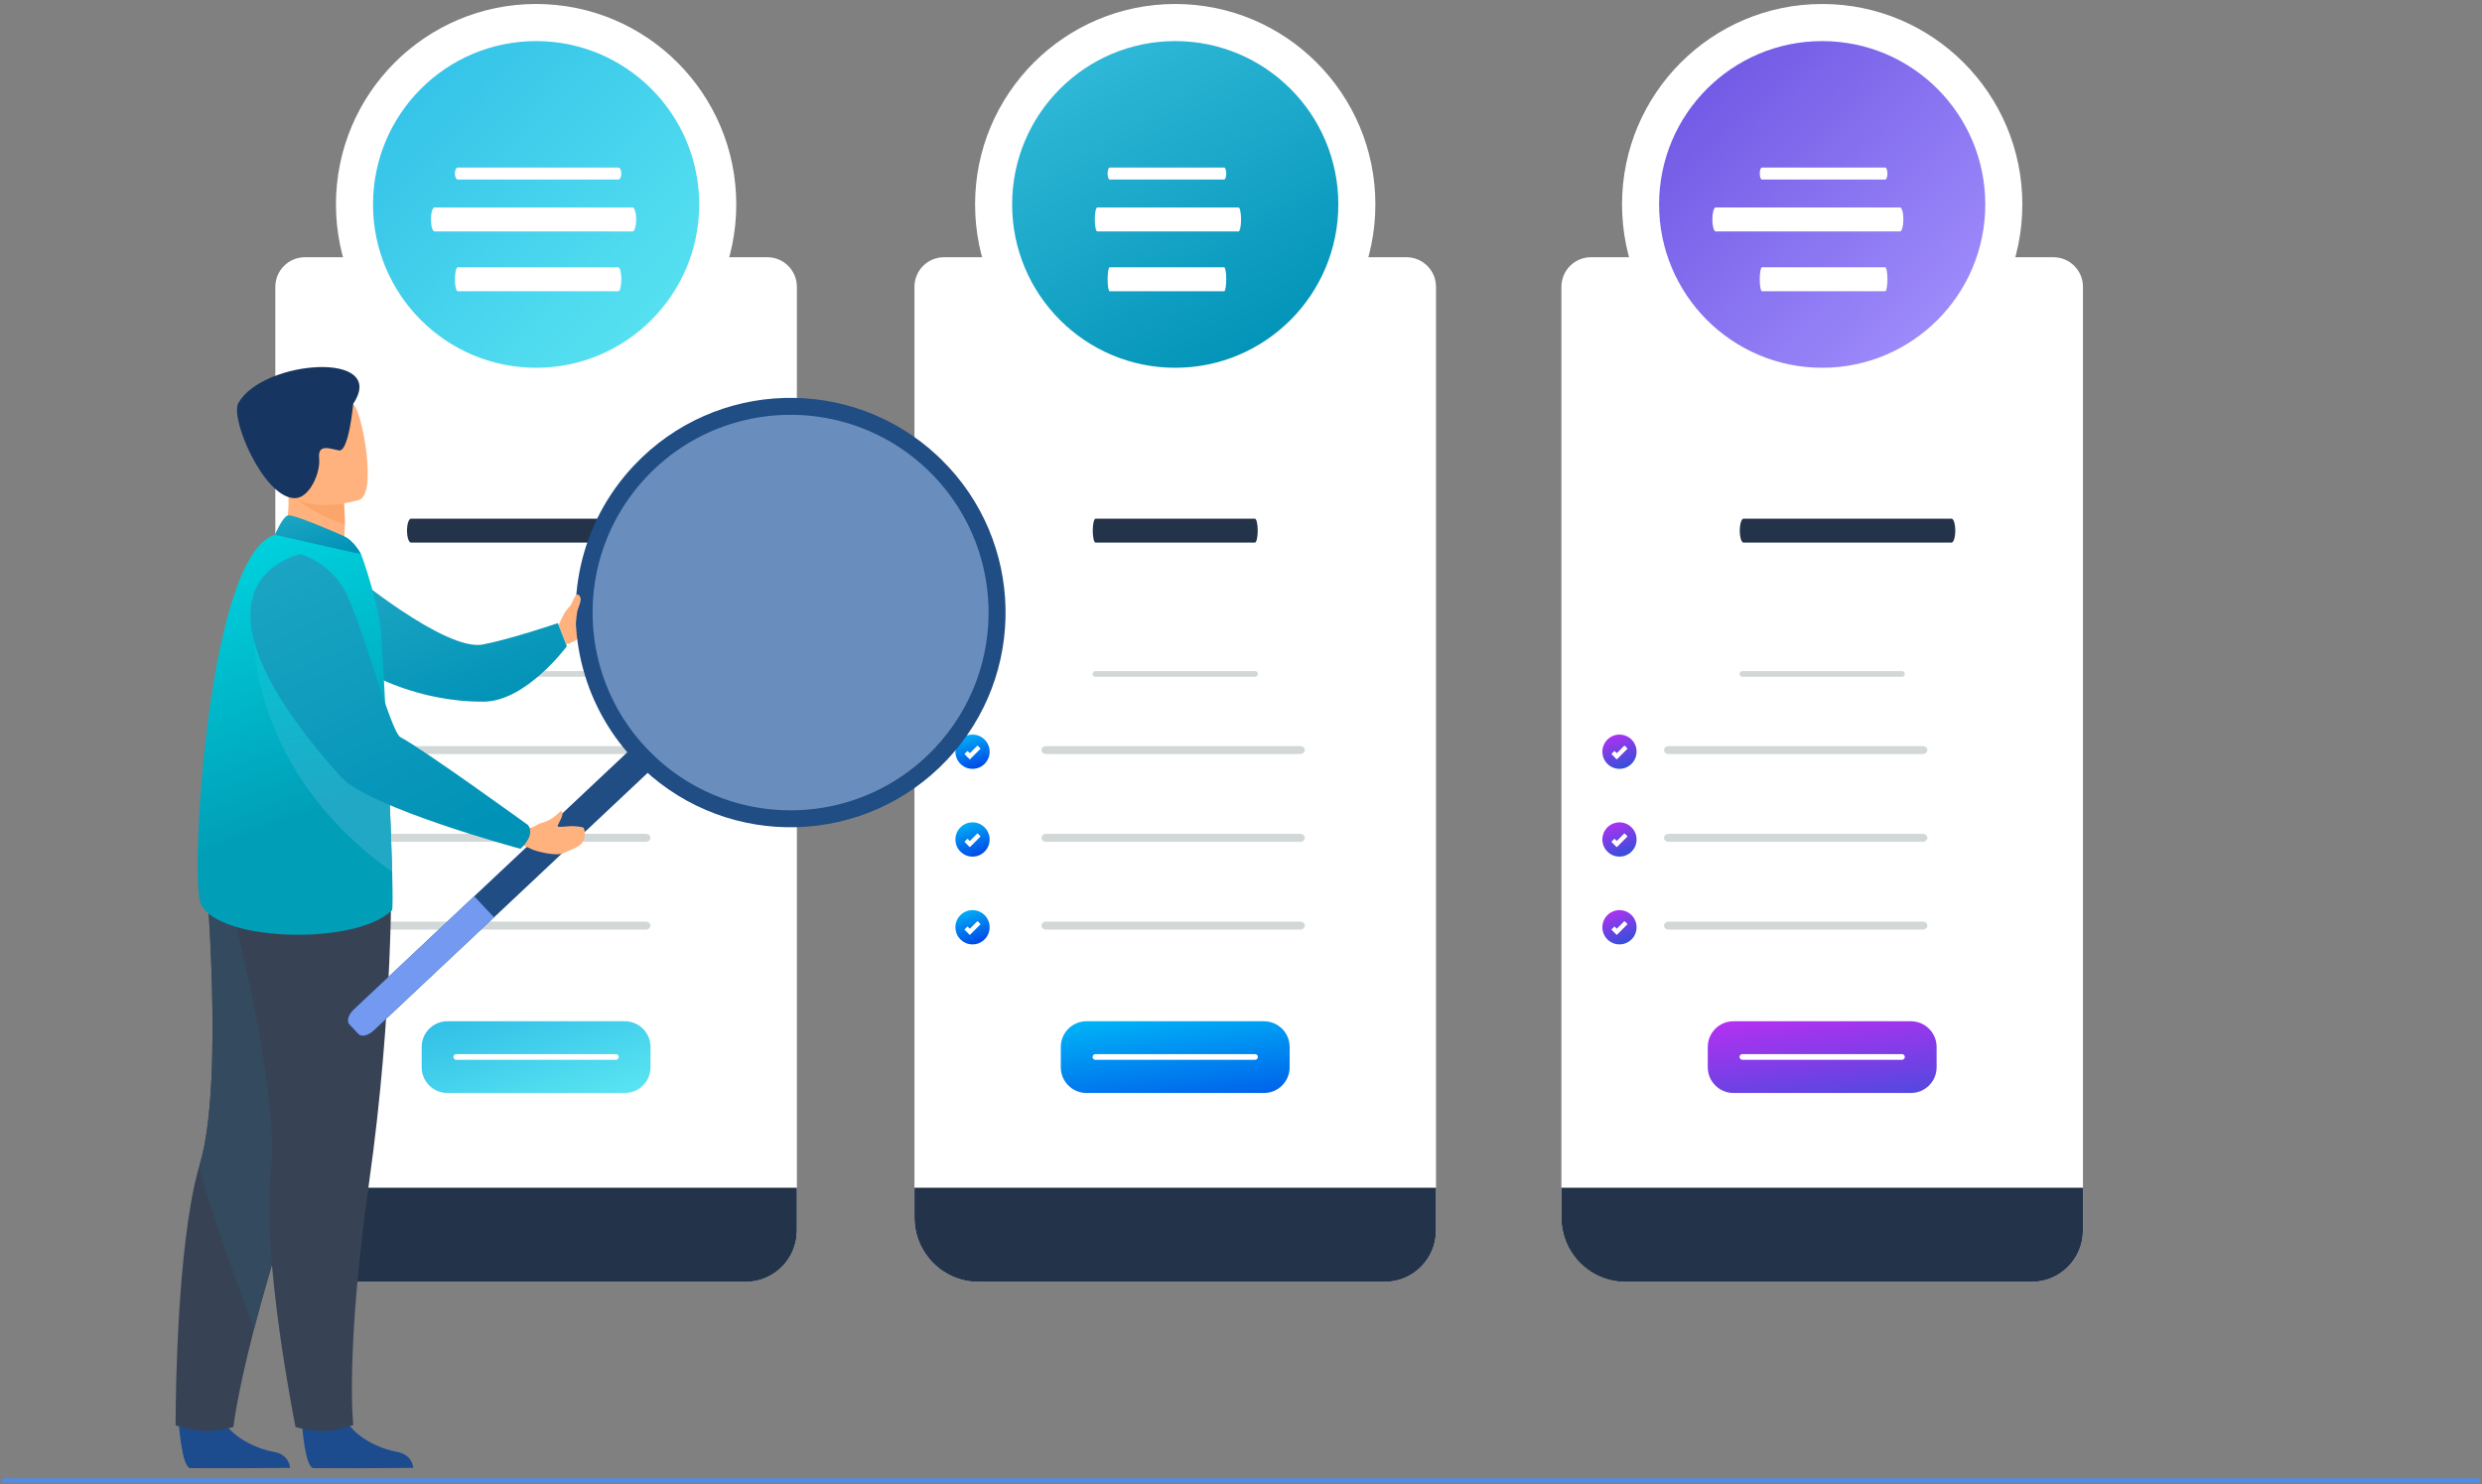 <?xml version="1.0" standalone="no"?>
<!-- Generator: Adobe Fireworks 10, Export SVG Extension by Aaron Beall (http://fireworks.abeall.com) . Version: 0.6.1  -->
<!DOCTYPE svg PUBLIC "-//W3C//DTD SVG 1.1//EN" "http://www.w3.org/Graphics/SVG/1.1/DTD/svg11.dtd">
<svg id="Untitled-Page%201" viewBox="0 0 622 372" style="background-color:#ffffff00" version="1.1"
	xmlns="http://www.w3.org/2000/svg" xmlns:xlink="http://www.w3.org/1999/xlink" xml:space="preserve"
	x="0px" y="0px" width="622px" height="372px"
>
	<rect x="0" y="0" width="622" height="372" fill="#808080" stroke="none"/>
	<defs>
		<linearGradient id="gradient1" x1="11.48%" y1="-56.275%" x2="71.896%" y2="110.388%">
			<stop stop-color="#ffe800" stop-opacity="1" offset="1%"/>
			<stop stop-color="#ff12bc" stop-opacity="1" offset="99%"/>
		</linearGradient>
		<linearGradient id="gradient2" x1="11.475%" y1="-56.263%" x2="71.889%" y2="110.4%">
			<stop stop-color="#ffe800" stop-opacity="1" offset="1%"/>
			<stop stop-color="#ff12bc" stop-opacity="1" offset="99%"/>
		</linearGradient>
		<linearGradient id="gradient3" x1="11.487%" y1="-56.25%" x2="71.895%" y2="110.392%">
			<stop stop-color="#ffe800" stop-opacity="1" offset="1%"/>
			<stop stop-color="#ff12bc" stop-opacity="1" offset="99%"/>
		</linearGradient>
		<linearGradient id="gradient4" x1="3.093%" y1="2.632%" x2="98.969%" y2="96.053%">
			<stop stop-color="#30bfe7" stop-opacity="1" offset="0%"/>
			<stop stop-color="#5be5f2" stop-opacity="1" offset="100%"/>
		</linearGradient>
		<linearGradient id="gradient5" x1="3.093%" y1="2.632%" x2="98.969%" y2="96.053%">
			<stop stop-color="#30bfe7" stop-opacity="1" offset="0%"/>
			<stop stop-color="#5be5f2" stop-opacity="1" offset="100%"/>
		</linearGradient>
		<linearGradient id="gradient6" x1="11.481%" y1="-56.25%" x2="71.889%" y2="110.392%">
			<stop stop-color="#00eaff" stop-opacity="1" offset="1%"/>
			<stop stop-color="#003ce5" stop-opacity="1" offset="99%"/>
		</linearGradient>
		<linearGradient id="gradient7" x1="11.475%" y1="-56.275%" x2="71.889%" y2="110.388%">
			<stop stop-color="#00eaff" stop-opacity="1" offset="1%"/>
			<stop stop-color="#003ce5" stop-opacity="1" offset="99%"/>
		</linearGradient>
		<linearGradient id="gradient8" x1="11.481%" y1="-56.262%" x2="71.895%" y2="110.4%">
			<stop stop-color="#00eaff" stop-opacity="1" offset="1%"/>
			<stop stop-color="#003ce5" stop-opacity="1" offset="99%"/>
		</linearGradient>
		<linearGradient id="gradient9" x1="-4.922%" y1="-87.245%" x2="96.321%" y2="165.745%">
			<stop stop-color="#00eaff" stop-opacity="1" offset="1%"/>
			<stop stop-color="#003ce5" stop-opacity="1" offset="99%"/>
		</linearGradient>
		<linearGradient id="gradient10" x1="22.485%" y1="-16.667%" x2="86.686%" y2="93.333%">
			<stop stop-color="#38bfdd" stop-opacity="1" offset="0%"/>
			<stop stop-color="#0092b7" stop-opacity="1" offset="100%"/>
		</linearGradient>
		<linearGradient id="gradient11" x1="11.487%" y1="-56.256%" x2="71.895%" y2="110.386%">
			<stop stop-color="#f421ff" stop-opacity="1" offset="1%"/>
			<stop stop-color="#2553d6" stop-opacity="1" offset="99%"/>
		</linearGradient>
		<linearGradient id="gradient12" x1="11.487%" y1="-56.25%" x2="71.895%" y2="110.392%">
			<stop stop-color="#f421ff" stop-opacity="1" offset="1%"/>
			<stop stop-color="#2553d6" stop-opacity="1" offset="99%"/>
		</linearGradient>
		<linearGradient id="gradient13" x1="11.487%" y1="-56.275%" x2="71.902%" y2="110.388%">
			<stop stop-color="#f421ff" stop-opacity="1" offset="1%"/>
			<stop stop-color="#2553d6" stop-opacity="1" offset="99%"/>
		</linearGradient>
		<linearGradient id="gradient14" x1="-4.922%" y1="-87.239%" x2="96.323%" y2="165.756%">
			<stop stop-color="#f421ff" stop-opacity="1" offset="1%"/>
			<stop stop-color="#2553d6" stop-opacity="1" offset="99%"/>
		</linearGradient>
		<linearGradient id="gradient15" x1="3.093%" y1="2.632%" x2="98.969%" y2="96.053%">
			<stop stop-color="#6c53e2" stop-opacity="1" offset="0%"/>
			<stop stop-color="#a492fe" stop-opacity="1" offset="100%"/>
		</linearGradient>
		<linearGradient id="gradient16" x1="22.485%" y1="-16.667%" x2="86.686%" y2="93.334%">
			<stop stop-color="#21a8c5" stop-opacity="1" offset="0%"/>
			<stop stop-color="#0092b7" stop-opacity="1" offset="100%"/>
		</linearGradient>
		<linearGradient id="gradient17" x1="20.118%" y1="-58.333%" x2="44.379%" y2="71.667%">
			<stop stop-color="#00ffff" stop-opacity="1" offset="0%"/>
			<stop stop-color="#009eb7" stop-opacity="1" offset="100%"/>
		</linearGradient>
		<linearGradient id="gradient18" x1="22.485%" y1="-16.667%" x2="86.686%" y2="93.334%">
			<stop stop-color="#21a8c5" stop-opacity="1" offset="0%"/>
			<stop stop-color="#0092b7" stop-opacity="1" offset="100%"/>
		</linearGradient>
		<linearGradient id="gradient19" x1="64.7%" y1="72.114%" x2="56.135%" y2="-8.067%">
			<stop stop-color="#21a8c5" stop-opacity="1" offset="0%"/>
			<stop stop-color="#00c8d6" stop-opacity="1" offset="100%"/>
		</linearGradient>
		<linearGradient id="gradient20" x1="22.485%" y1="-16.667%" x2="86.686%" y2="93.333%">
			<stop stop-color="#21a8c5" stop-opacity="1" offset="0%"/>
			<stop stop-color="#0092b7" stop-opacity="1" offset="100%"/>
		</linearGradient>
	</defs>
	<g>
		<path d="M 0.58 371.065 L 621.421 371.065 L 621.421 371.065 " stroke="#498ef2" stroke-width="1" fill="none"/>
		<path d="M 186.848 321.296 L 85.07 321.296 C 76.195 321.296 69 314.09 69 305.2 L 69 71.889 C 69 67.794 72.314 64.474 76.402 64.474 L 192.301 64.474 C 196.389 64.474 199.704 67.794 199.704 71.889 L 199.704 308.42 C 199.704 315.531 193.948 321.296 186.848 321.296 Z" fill="#ffffff"/>
		<path d="M 87.838 188.415 C 87.838 190.785 85.919 192.707 83.552 192.707 C 81.186 192.707 79.267 190.785 79.267 188.415 C 79.267 186.043 81.186 184.122 83.552 184.122 C 85.919 184.122 87.838 186.043 87.838 188.415 Z" fill="url(#gradient1)"/>
		<path d="M 82.787 190.275 L 81.596 189.064 C 81.552 189.019 81.553 188.947 81.598 188.903 L 82.223 188.287 C 82.268 188.243 82.34 188.243 82.384 188.288 L 82.793 188.704 C 82.837 188.749 82.909 188.749 82.954 188.704 L 84.724 186.931 C 84.768 186.887 84.841 186.887 84.885 186.931 L 85.505 187.553 C 85.55 187.597 85.55 187.669 85.505 187.714 L 82.948 190.276 C 82.903 190.321 82.831 190.32 82.787 190.275 Z" fill="#ffffff"/>
		<path d="M 87.838 232.411 C 87.838 234.781 85.919 236.703 83.552 236.703 C 81.186 236.703 79.267 234.781 79.267 232.411 C 79.267 230.039 81.186 228.118 83.552 228.118 C 85.919 228.118 87.838 230.039 87.838 232.411 Z" fill="url(#gradient2)"/>
		<path d="M 82.787 234.271 L 81.596 233.06 C 81.552 233.015 81.553 232.943 81.598 232.899 L 82.223 232.283 C 82.268 232.239 82.34 232.239 82.384 232.284 L 82.793 232.7 C 82.837 232.745 82.909 232.745 82.954 232.7 L 84.724 230.927 C 84.768 230.883 84.841 230.883 84.885 230.927 L 85.505 231.549 C 85.55 231.593 85.55 231.666 85.505 231.709 L 82.948 234.272 C 82.903 234.317 82.831 234.316 82.787 234.271 Z" fill="#ffffff"/>
		<path d="M 87.838 210.413 C 87.838 212.783 85.919 214.705 83.552 214.705 C 81.186 214.705 79.267 212.783 79.267 210.413 C 79.267 208.041 81.186 206.12 83.552 206.12 C 85.919 206.12 87.838 208.041 87.838 210.413 Z" fill="url(#gradient3)"/>
		<path d="M 82.787 212.273 L 81.596 211.062 C 81.552 211.017 81.553 210.945 81.598 210.901 L 82.223 210.285 C 82.268 210.241 82.34 210.241 82.384 210.286 L 82.793 210.702 C 82.837 210.747 82.909 210.747 82.954 210.702 L 84.724 208.929 C 84.768 208.885 84.841 208.885 84.885 208.929 L 85.505 209.551 C 85.55 209.595 85.55 209.667 85.505 209.712 L 82.948 212.274 C 82.903 212.319 82.831 212.318 82.787 212.273 Z" fill="#ffffff"/>
		<path d="M 154.35 169.635 L 114.353 169.635 C 113.959 169.635 113.639 169.315 113.639 168.92 L 113.639 168.92 C 113.639 168.525 113.959 168.205 114.353 168.205 L 154.35 168.205 C 154.745 168.205 155.064 168.525 155.064 168.92 L 155.064 168.92 C 155.064 169.315 154.745 169.635 154.35 169.635 Z" fill="#d2d8d8"/>
		<path d="M 156.591 273.948 L 112.113 273.948 C 108.558 273.948 105.675 271.061 105.675 267.5 L 105.675 262.42 C 105.675 258.859 108.558 255.972 112.113 255.972 L 156.591 255.972 C 160.146 255.972 163.028 258.859 163.028 262.42 L 163.028 267.5 C 163.028 271.061 160.146 273.948 156.591 273.948 Z" fill="url(#gradient4)"/>
		<path d="M 184.511 51.24 C 184.511 78.987 162.054 101.48 134.352 101.48 C 106.65 101.48 84.193 78.987 84.193 51.24 C 84.193 23.493 106.65 1 134.352 1 C 162.054 1 184.511 23.493 184.511 51.24 Z" fill="#ffffff"/>
		<path d="M 175.226 51.24 C 175.226 73.85 156.926 92.18 134.352 92.18 C 111.778 92.18 93.478 73.85 93.478 51.24 C 93.478 28.63 111.778 10.3 134.352 10.3 C 156.926 10.3 175.226 28.63 175.226 51.24 Z" fill="url(#gradient5)"/>
		<path d="M 69 297.689 L 69 305.2 C 69 314.09 76.195 321.296 85.07 321.296 L 186.848 321.296 C 193.948 321.296 199.704 315.531 199.704 308.42 L 199.704 297.689 L 69 297.689 Z" fill="#233349"/>
		<path d="M 347.013 321.296 L 245.236 321.296 C 236.361 321.296 229.166 314.09 229.166 305.2 L 229.166 71.889 C 229.166 67.794 232.48 64.474 236.568 64.474 L 352.467 64.474 C 356.556 64.474 359.869 67.794 359.869 71.889 L 359.869 308.42 C 359.869 315.531 354.114 321.296 347.013 321.296 Z" fill="#ffffff"/>
		<g>
			<path d="M 248.003 188.415 C 248.003 190.785 246.085 192.707 243.718 192.707 C 241.351 192.707 239.433 190.785 239.433 188.415 C 239.433 186.043 241.351 184.122 243.718 184.122 C 246.085 184.122 248.003 186.043 248.003 188.415 Z" fill="url(#gradient6)"/>
			<path d="M 242.953 190.275 L 241.762 189.064 C 241.718 189.019 241.719 188.947 241.764 188.903 L 242.389 188.287 C 242.434 188.243 242.506 188.243 242.55 188.288 L 242.958 188.704 C 243.003 188.749 243.075 188.749 243.119 188.704 L 244.89 186.931 C 244.934 186.887 245.006 186.887 245.05 186.931 L 245.671 187.553 C 245.716 187.597 245.716 187.669 245.671 187.714 L 243.114 190.276 C 243.069 190.321 242.997 190.32 242.953 190.275 Z" fill="#ffffff"/>
		</g>
		<g>
			<path d="M 248.003 232.411 C 248.003 234.781 246.085 236.703 243.718 236.703 C 241.351 236.703 239.433 234.781 239.433 232.411 C 239.433 230.039 241.351 228.118 243.718 228.118 C 246.085 228.118 248.003 230.039 248.003 232.411 Z" fill="url(#gradient7)"/>
			<path d="M 242.953 234.271 L 241.762 233.06 C 241.718 233.015 241.719 232.943 241.764 232.899 L 242.389 232.283 C 242.434 232.239 242.506 232.239 242.55 232.284 L 242.958 232.7 C 243.003 232.745 243.075 232.745 243.119 232.7 L 244.89 230.927 C 244.934 230.883 245.006 230.883 245.05 230.927 L 245.671 231.549 C 245.716 231.593 245.716 231.666 245.671 231.709 L 243.114 234.272 C 243.069 234.317 242.997 234.316 242.953 234.271 Z" fill="#ffffff"/>
		</g>
		<g>
			<path d="M 248.003 210.413 C 248.003 212.783 246.085 214.705 243.718 214.705 C 241.351 214.705 239.433 212.783 239.433 210.413 C 239.433 208.041 241.351 206.12 243.718 206.12 C 246.085 206.12 248.003 208.041 248.003 210.413 Z" fill="url(#gradient8)"/>
			<path d="M 242.953 212.273 L 241.762 211.062 C 241.718 211.017 241.719 210.945 241.764 210.901 L 242.389 210.285 C 242.434 210.241 242.506 210.241 242.55 210.286 L 242.958 210.702 C 243.003 210.747 243.075 210.747 243.119 210.702 L 244.89 208.929 C 244.934 208.885 245.006 208.885 245.05 208.929 L 245.671 209.551 C 245.716 209.595 245.716 209.667 245.671 209.712 L 243.114 212.274 C 243.069 212.319 242.997 212.318 242.953 212.273 Z" fill="#ffffff"/>
		</g>
		<path d="M 314.516 169.635 L 274.519 169.635 C 274.125 169.635 273.805 169.315 273.805 168.92 L 273.805 168.92 C 273.805 168.525 274.125 168.205 274.519 168.205 L 314.516 168.205 C 314.911 168.205 315.231 168.525 315.231 168.92 L 315.231 168.92 C 315.231 169.315 314.911 169.635 314.516 169.635 Z" fill="#d2d8d8"/>
		<path d="M 316.756 273.948 L 272.279 273.948 C 268.723 273.948 265.841 271.061 265.841 267.5 L 265.841 262.42 C 265.841 258.859 268.723 255.972 272.279 255.972 L 316.756 255.972 C 320.312 255.972 323.194 258.859 323.194 262.42 L 323.194 267.5 C 323.194 271.061 320.312 273.948 316.756 273.948 Z" fill="url(#gradient9)"/>
		<path d="M 344.677 51.24 C 344.677 78.987 322.219 101.48 294.518 101.48 C 266.816 101.48 244.359 78.987 244.359 51.24 C 244.359 23.493 266.816 1 294.518 1 C 322.219 1 344.677 23.493 344.677 51.24 Z" fill="#ffffff"/>
		<path d="M 335.392 51.24 C 335.392 73.85 317.092 92.18 294.518 92.18 C 271.944 92.18 253.644 73.85 253.644 51.24 C 253.644 28.63 271.944 10.3 294.518 10.3 C 317.092 10.3 335.392 28.63 335.392 51.24 Z" fill="url(#gradient10)"/>
		<path d="M 229.166 297.689 L 229.166 305.2 C 229.166 314.09 236.36 321.296 245.236 321.296 L 347.013 321.296 C 354.114 321.296 359.869 315.531 359.869 308.42 L 359.869 297.689 L 229.166 297.689 Z" fill="#233349"/>
		<path d="M 509.144 321.296 L 407.366 321.296 C 398.491 321.296 391.296 314.09 391.296 305.2 L 391.296 71.889 C 391.296 67.794 394.61 64.474 398.698 64.474 L 514.597 64.474 C 518.686 64.474 522 67.794 522 71.889 L 522 308.42 C 522 315.531 516.244 321.296 509.144 321.296 Z" fill="#ffffff"/>
		<path d="M 410.134 188.415 C 410.134 190.785 408.215 192.707 405.848 192.707 C 403.482 192.707 401.563 190.785 401.563 188.415 C 401.563 186.043 403.482 184.122 405.848 184.122 C 408.215 184.122 410.134 186.043 410.134 188.415 Z" fill="url(#gradient11)"/>
		<path d="M 405.082 190.275 L 403.893 189.064 C 403.848 189.019 403.849 188.947 403.894 188.903 L 404.519 188.287 C 404.565 188.243 404.635 188.243 404.679 188.288 L 405.089 188.704 C 405.133 188.749 405.205 188.749 405.25 188.704 L 407.02 186.931 C 407.064 186.887 407.136 186.887 407.18 186.931 L 407.801 187.553 C 407.846 187.597 407.846 187.669 407.801 187.714 L 405.243 190.276 C 405.2 190.321 405.126 190.32 405.082 190.275 Z" fill="#ffffff"/>
		<path d="M 410.134 232.411 C 410.134 234.781 408.215 236.703 405.848 236.703 C 403.482 236.703 401.563 234.781 401.563 232.411 C 401.563 230.039 403.482 228.118 405.848 228.118 C 408.215 228.118 410.134 230.039 410.134 232.411 Z" fill="url(#gradient12)"/>
		<path d="M 405.082 234.271 L 403.893 233.06 C 403.848 233.015 403.849 232.943 403.894 232.899 L 404.519 232.283 C 404.565 232.239 404.635 232.239 404.679 232.284 L 405.089 232.7 C 405.133 232.745 405.205 232.745 405.25 232.7 L 407.02 230.927 C 407.064 230.883 407.136 230.883 407.18 230.927 L 407.801 231.549 C 407.846 231.593 407.846 231.666 407.801 231.709 L 405.243 234.272 C 405.2 234.317 405.126 234.316 405.082 234.271 Z" fill="#ffffff"/>
		<path d="M 410.134 210.413 C 410.134 212.783 408.215 214.705 405.848 214.705 C 403.482 214.705 401.563 212.783 401.563 210.413 C 401.563 208.041 403.482 206.12 405.848 206.12 C 408.215 206.12 410.134 208.041 410.134 210.413 Z" fill="url(#gradient13)"/>
		<path d="M 405.082 212.273 L 403.893 211.062 C 403.848 211.017 403.849 210.945 403.894 210.901 L 404.519 210.285 C 404.565 210.241 404.635 210.241 404.679 210.286 L 405.089 210.702 C 405.133 210.747 405.205 210.747 405.25 210.702 L 407.02 208.929 C 407.064 208.885 407.136 208.885 407.18 208.929 L 407.801 209.551 C 407.846 209.595 407.846 209.667 407.801 209.712 L 405.243 212.274 C 405.2 212.319 405.126 212.318 405.082 212.273 Z" fill="#ffffff"/>
		<path d="M 476.646 169.635 L 436.649 169.635 C 436.255 169.635 435.935 169.315 435.935 168.92 L 435.935 168.92 C 435.935 168.525 436.255 168.205 436.649 168.205 L 476.646 168.205 C 477.04 168.205 477.36 168.525 477.36 168.92 L 477.36 168.92 C 477.36 169.315 477.04 169.635 476.646 169.635 Z" fill="#d2d8d8"/>
		<path d="M 481.861 189 L 418.139 189 C 417.51 189 417 188.552 417 188 L 417 188 C 417 187.448 417.51 187 418.139 187 L 481.861 187 C 482.49 187 483 187.448 483 188 L 483 188 C 483 188.552 482.49 189 481.861 189 Z" fill="#d2d8d8"/>
		<path d="M 481.861 211 L 418.139 211 C 417.51 211 417 210.552 417 210 L 417 210 C 417 209.448 417.51 209 418.139 209 L 481.861 209 C 482.49 209 483 209.448 483 210 L 483 210 C 483 210.552 482.49 211 481.861 211 Z" fill="#d2d8d8"/>
		<path d="M 481.861 233 L 418.139 233 C 417.51 233 417 232.552 417 232 L 417 232 C 417 231.448 417.51 231 418.139 231 L 481.861 231 C 482.49 231 483 231.448 483 232 L 483 232 C 483 232.552 482.49 233 481.861 233 Z" fill="#d2d8d8"/>
		<path d="M 325.861 189 L 262.139 189 C 261.51 189 261 188.552 261 188 L 261 188 C 261 187.448 261.51 187 262.139 187 L 325.861 187 C 326.49 187 327 187.448 327 188 L 327 188 C 327 188.552 326.49 189 325.861 189 Z" fill="#d2d8d8"/>
		<path d="M 325.861 211 L 262.139 211 C 261.51 211 261 210.552 261 210 L 261 210 C 261 209.448 261.51 209 262.139 209 L 325.861 209 C 326.49 209 327 209.448 327 210 L 327 210 C 327 210.552 326.49 211 325.861 211 Z" fill="#d2d8d8"/>
		<path d="M 325.861 233 L 262.139 233 C 261.51 233 261 232.552 261 232 L 261 232 C 261 231.448 261.51 231 262.139 231 L 325.861 231 C 326.49 231 327 231.448 327 232 L 327 232 C 327 232.552 326.49 233 325.861 233 Z" fill="#d2d8d8"/>
		<path d="M 161.862 189 L 98.138 189 C 97.51 189 97 188.552 97 188 L 97 188 C 97 187.448 97.51 187 98.138 187 L 161.862 187 C 162.49 187 163 187.448 163 188 L 163 188 C 163 188.552 162.49 189 161.862 189 Z" fill="#d2d8d8"/>
		<path d="M 161.862 211 L 98.138 211 C 97.51 211 97 210.552 97 210 L 97 210 C 97 209.448 97.51 209 98.138 209 L 161.862 209 C 162.49 209 163 209.448 163 210 L 163 210 C 163 210.552 162.49 211 161.862 211 Z" fill="#d2d8d8"/>
		<path d="M 161.862 233 L 98.138 233 C 97.51 233 97 232.552 97 232 L 97 232 C 97 231.448 97.51 231 98.138 231 L 161.862 231 C 162.49 231 163 231.448 163 232 L 163 232 C 163 232.552 162.49 233 161.862 233 Z" fill="#d2d8d8"/>
		<path d="M 478.887 273.948 L 434.409 273.948 C 430.853 273.948 427.972 271.061 427.972 267.5 L 427.972 262.42 C 427.972 258.859 430.853 255.972 434.409 255.972 L 478.887 255.972 C 482.442 255.972 485.324 258.859 485.324 262.42 L 485.324 267.5 C 485.324 271.061 482.442 273.948 478.887 273.948 Z" fill="url(#gradient14)"/>
		<path d="M 506.807 51.24 C 506.807 78.987 484.35 101.48 456.648 101.48 C 428.946 101.48 406.488 78.987 406.488 51.24 C 406.488 23.493 428.946 1 456.648 1 C 484.35 1 506.807 23.493 506.807 51.24 Z" fill="#ffffff"/>
		<path d="M 497.521 51.24 C 497.521 73.85 479.222 92.18 456.648 92.18 C 434.074 92.18 415.774 73.85 415.774 51.24 C 415.774 28.63 434.074 10.3 456.648 10.3 C 479.222 10.3 497.521 28.63 497.521 51.24 Z" fill="url(#gradient15)"/>
		<path d="M 391.296 297.689 L 391.296 305.2 C 391.296 314.09 398.491 321.296 407.366 321.296 L 509.144 321.296 C 516.244 321.296 522 315.531 522 308.42 L 522 297.689 L 391.296 297.689 Z" fill="#233349"/>
		<path d="M 154.35 265.635 L 114.353 265.635 C 113.959 265.635 113.639 265.315 113.639 264.92 L 113.639 264.92 C 113.639 264.525 113.959 264.205 114.353 264.205 L 154.35 264.205 C 154.745 264.205 155.064 264.525 155.064 264.92 L 155.064 264.92 C 155.064 265.315 154.745 265.635 154.35 265.635 Z" fill="#ffffff"/>
		<path d="M 314.516 265.635 L 274.519 265.635 C 274.125 265.635 273.805 265.315 273.805 264.92 L 273.805 264.92 C 273.805 264.525 274.125 264.205 274.519 264.205 L 314.516 264.205 C 314.911 264.205 315.231 264.525 315.231 264.92 L 315.231 264.92 C 315.231 265.315 314.911 265.635 314.516 265.635 Z" fill="#ffffff"/>
		<path d="M 476.646 265.635 L 436.649 265.635 C 436.255 265.635 435.935 265.315 435.935 264.92 L 435.935 264.92 C 435.935 264.525 436.255 264.205 436.649 264.205 L 476.646 264.205 C 477.04 264.205 477.36 264.525 477.36 264.92 L 477.36 264.92 C 477.36 265.315 477.04 265.635 476.646 265.635 Z" fill="#ffffff"/>
		<path d="M 159 130 L 103 130 C 102.448 130 102 131.343 102 133 L 102 133 C 102 134.657 102.448 136 103 136 L 159 136 C 159.553 136 160 134.657 160 133 L 160 133 C 160 131.343 159.553 130 159 130 Z" fill="#233349"/>
		<path d="M 314.479 130 L 274.561 130 C 274.167 130 273.848 131.343 273.848 133 L 273.848 133 C 273.848 134.657 274.167 136 274.561 136 L 314.479 136 C 314.872 136 315.192 134.657 315.192 133 L 315.192 133 C 315.192 131.343 314.872 130 314.479 130 Z" fill="#233349"/>
		<path d="M 489.069 130 L 436.931 130 C 436.417 130 436 131.343 436 133 L 436 133 C 436 134.657 436.417 136 436.931 136 L 489.069 136 C 489.583 136 490 134.657 490 133 L 490 133 C 490 131.343 489.583 130 489.069 130 Z" fill="#233349"/>
		<path d="M 158.536 52 L 108.886 52 C 108.397 52 108 53.343 108 55 L 108 55 C 108 56.657 108.397 58 108.886 58 L 158.536 58 C 159.026 58 159.423 56.657 159.423 55 L 159.423 55 C 159.423 53.343 159.026 52 158.536 52 Z" fill="#ffffff"/>
		<path d="M 310.383 52 L 274.992 52 C 274.643 52 274.36 53.343 274.36 55 L 274.36 55 C 274.36 56.657 274.643 58 274.992 58 L 310.383 58 C 310.732 58 311.015 56.657 311.015 55 L 311.015 55 C 311.015 53.343 310.732 52 310.383 52 Z" fill="#ffffff"/>
		<path d="M 476.174 52 L 429.95 52 C 429.494 52 429.124 53.343 429.124 55 L 429.124 55 C 429.124 56.657 429.494 58 429.95 58 L 476.174 58 C 476.63 58 477 56.657 477 55 L 477 55 C 477 53.343 476.63 52 476.174 52 Z" fill="#ffffff"/>
		<path d="M 154.987 67 L 114.719 67 C 114.322 67 114 68.343 114 70 L 114 70 C 114 71.657 114.322 73 114.719 73 L 154.987 73 C 155.384 73 155.706 71.657 155.706 70 L 155.706 70 C 155.706 68.343 155.384 67 154.987 67 Z" fill="#ffffff"/>
		<path d="M 306.788 67 L 278.084 67 C 277.801 67 277.571 68.343 277.571 70 L 277.571 70 C 277.571 71.657 277.801 73 278.084 73 L 306.788 73 C 307.071 73 307.3 71.657 307.3 70 L 307.3 70 C 307.3 68.343 307.071 67 306.788 67 Z" fill="#ffffff"/>
		<path d="M 472.448 67 L 441.552 67 C 441.247 67 441 68.343 441 70 L 441 70 C 441 71.657 441.247 73 441.552 73 L 472.448 73 C 472.753 73 473 71.657 473 70 L 473 70 C 473 68.343 472.753 67 472.448 67 Z" fill="#ffffff"/>
		<path d="M 154.987 42 L 114.719 42 C 114.322 42 114 42.671 114 43.5 L 114 43.5 C 114 44.328 114.322 45 114.719 45 L 154.987 45 C 155.384 45 155.706 44.328 155.706 43.5 L 155.706 43.5 C 155.706 42.671 155.384 42 154.987 42 Z" fill="#ffffff"/>
		<path d="M 306.788 42 L 278.084 42 C 277.801 42 277.571 42.671 277.571 43.5 L 277.571 43.5 C 277.571 44.328 277.801 45 278.084 45 L 306.788 45 C 307.071 45 307.3 44.328 307.3 43.5 L 307.3 43.5 C 307.3 42.671 307.071 42 306.788 42 Z" fill="#ffffff"/>
		<path d="M 472.448 42 L 441.552 42 C 441.247 42 441 42.671 441 43.5 L 441 43.5 C 441 44.328 441.247 45 441.552 45 L 472.448 45 C 472.753 45 473 44.328 473 43.5 L 473 43.5 C 473 42.671 472.753 42 472.448 42 Z" fill="#ffffff"/>
		<path d="M 139.98 156.687 C 139.98 156.687 140.931 154.549 141.548 153.536 C 142.164 152.524 144.798 149.557 145.246 150.229 C 145.694 150.901 147.487 155.421 146.535 156.687 C 145.582 157.953 146.596 160.155 141.859 161.489 L 139.98 156.687 Z" fill="#ffb27d"/>
		<path d="M 87.331 143.186 C 87.331 143.186 111.583 163.407 121.04 161.535 C 128.434 160.071 139.782 156.184 139.782 156.184 L 142.052 161.982 C 142.052 161.982 131.875 175.772 121.264 175.863 C 104.678 176.004 92.424 168.69 92.424 168.69 L 87.331 143.186 Z" fill="url(#gradient16)"/>
		<path d="M 44.799 356.472 C 44.799 356.472 45.503 367.816 47.7 367.978 C 47.992 368 58.844 368 58.844 368 L 72.697 367.92 C 72.697 367.92 72.606 364.586 68.557 363.881 C 64.507 363.176 57.73 360.333 55.277 354.988 C 52.697 349.364 44.799 356.472 44.799 356.472 Z" fill="#1c4b8e"/>
		<path d="M 44 357.26 C 44 357.26 48.211 358.666 51.499 358.666 C 55.166 358.666 58.5 357.669 58.5 357.669 C 58.5 357.669 59.293 350.01 63.656 333.136 C 65.943 324.292 69.21 312.92 73.857 298.789 C 86.706 259.735 90.614 236.889 90.97 234.726 C 90.989 234.612 90.997 234.555 90.997 234.555 L 90.955 234.536 L 51.451 217.211 C 51.451 217.211 56.334 271.036 50.104 291.695 C 49.232 294.583 48.484 297.948 47.843 301.593 C 43.909 324.034 44 357.26 44 357.26 Z" fill="#374355"/>
		<path d="M 63.656 333.136 C 65.943 324.292 69.21 312.92 73.857 298.789 C 86.706 259.735 90.614 236.889 90.97 234.726 C 90.967 234.661 90.963 234.601 90.955 234.536 L 51.451 217.211 C 51.451 217.211 56.334 271.036 50.104 291.695 C 49.232 294.583 63.656 333.136 63.656 333.136 Z" fill="#334a5f"/>
		<path d="M 75.653 356.472 C 75.653 356.472 76.358 367.816 78.555 367.978 C 78.847 368 89.699 368 89.699 368 L 103.552 367.92 C 103.552 367.92 103.461 364.586 99.412 363.881 C 95.362 363.176 88.585 360.333 86.132 354.988 C 83.551 349.364 75.653 356.472 75.653 356.472 Z" fill="#1c4b8e"/>
		<path d="M 98.051 218.479 C 98.051 218.479 98.564 253.358 92.522 296.183 C 86.481 339.008 88.529 357.187 88.529 357.187 C 88.529 357.187 84.378 358.53 82.703 358.666 C 78.435 359.014 74.059 357.668 74.059 357.668 C 74.059 357.668 65.411 314.827 67.891 293.391 C 70.37 271.956 56.049 219.839 56.049 219.839 L 98.051 218.479 Z" fill="#374355"/>
		<path d="M 70.039 136.858 L 77.75 141.909 L 84.774 139.925 C 86.058 138.095 86.398 134.568 86.417 131.513 C 86.436 128.481 86.141 125.912 86.141 125.912 L 75.738 121.325 L 71.856 119.616 C 71.867 119.677 72.158 122.8 72.199 123.256 C 72.924 131.355 70.039 136.858 70.039 136.858 Z" fill="#ffb27d"/>
		<path d="M 98.228 228.176 C 88.63 237.432 52.305 235.875 50.066 225.677 C 47.831 215.478 52.508 138.859 68.903 134.046 C 72.305 133.047 90.495 138.919 90.495 138.919 C 90.495 138.919 93.349 146.378 95.221 155.872 C 95.584 157.721 96.644 177.3 97.438 195.618 C 97.808 204.185 98.121 212.478 98.281 218.55 C 98.427 224.237 98.434 227.973 98.228 228.176 Z" fill="url(#gradient17)"/>
		<path d="M 72.977 123.4 C 75.088 126.964 82.494 130.083 86.417 131.513 C 86.436 128.481 86.141 125.912 86.141 125.912 L 75.738 121.325 C 73.438 121.295 72.037 121.808 72.977 123.4 Z" fill="#fca56b"/>
		<path d="M 90.066 125.279 C 90.066 125.279 73.303 130.502 70.207 120.025 C 67.111 109.547 62.863 103.165 73.435 99.388 C 84.007 95.609 87.277 98.992 89.162 102.238 C 91.046 105.484 94.347 123.65 90.066 125.279 Z" fill="#ffb27d"/>
		<path d="M 88.503 101.228 C 88.503 101.228 87.434 113.421 84.91 112.891 C 82.386 112.362 79.607 111.23 79.977 114.905 C 80.346 118.58 77.522 124.88 73.882 124.865 C 66.075 124.833 57.593 104.824 59.73 101.03 C 65.897 90.082 97.416 87.873 88.503 101.228 Z" fill="#163560"/>
		<path d="M 86.037 134.31 C 85.821 134.22 73.558 128.725 72.124 129.198 C 70.69 129.671 68.902 134.046 68.902 134.046 L 90.495 138.922 C 90.495 138.922 88.796 135.471 86.037 134.31 Z" fill="url(#gradient18)"/>
		<path d="M 162.381 193.648 L 93.641 258.294 C 92.293 259.562 90.594 259.965 89.865 259.191 L 87.544 256.73 C 86.815 255.956 87.321 254.286 88.668 253.019 L 157.409 188.373 C 158.756 187.106 160.455 186.702 161.185 187.476 L 163.505 189.938 C 164.234 190.712 163.728 192.381 162.381 193.648 Z" fill="#1f4d84"/>
		<path d="M 123.805 229.926 L 93.641 258.294 C 92.293 259.562 90.594 259.965 89.865 259.191 L 87.544 256.73 C 86.815 255.956 87.321 254.286 88.668 253.019 L 118.833 224.651 L 123.805 229.926 Z" fill="#739af0"/>
		<path d="M 146.581 169.24 C 149.221 177.928 154.107 186.064 161.203 192.732 C 182.876 213.097 216.976 212.056 237.364 190.413 C 257.484 169.048 256.736 135.606 235.884 115.158 C 235.608 114.882 235.325 114.611 235.038 114.343 C 213.369 93.978 179.273 95.011 158.885 116.659 C 145.169 131.219 141.147 151.395 146.581 169.24 Z" fill="#1f4d84"/>
		<g opacity="0.498">
			<path d="M 234.265 187.5 C 227.351 194.841 218.728 199.606 209.595 201.768 C 193.915 205.474 176.731 201.493 164.117 189.639 C 144.156 170.881 143.198 139.512 161.98 119.572 C 173.845 106.974 190.752 101.953 206.628 104.7 C 215.88 106.298 224.779 110.531 232.126 117.435 C 252.087 136.193 253.044 167.563 234.265 187.5 Z" fill="#b3cff9"/>
		</g>
		<path d="M 98.281 218.55 C 60.405 191.59 63.554 155.616 63.554 155.616 C 77.398 163.416 91.135 180.66 97.438 195.618 C 97.808 204.185 98.121 212.478 98.281 218.55 Z" fill="url(#gradient19)"/>
		<path d="M 135.664 206.273 C 138.335 205.657 140.129 203.64 140.502 203.287 C 140.502 203.287 141.641 203.365 140.315 205.792 C 140.204 205.995 139.958 206.517 139.772 206.886 C 139.696 207.037 139.802 207.212 139.97 207.225 C 141.512 207.341 143.061 206.732 146.03 207.351 C 146.44 207.436 146.559 208.416 146.543 208.834 C 146.517 209.541 146.568 210.334 145.745 211.418 C 145.267 212.048 143.932 212.727 140.959 213.922 C 139.827 214.377 136.589 214.034 133.554 212.992 L 131.129 211.871 L 131.881 207.369 L 132.49 207.497 C 133.457 207.7 134.656 206.52 135.664 206.273 Z" fill="#ffb27d"/>
		<path d="M 75.309 138.922 C 75.309 138.922 41.276 145.395 85.322 194.622 C 92.366 202.495 130.425 212.746 130.425 212.746 C 130.425 212.746 134.285 209.466 132.339 206.809 C 132.339 206.809 106.135 187.803 100.369 184.781 C 97.775 183.421 90.302 154.443 86.074 147.465 C 81.846 140.486 75.309 138.922 75.309 138.922 Z" fill="url(#gradient20)"/>
		<path d="M 140.902 157.284 C 140.902 157.284 142.016 155.159 142.233 154.038 C 142.45 152.918 143.851 149.648 144.429 149.073 C 144.661 148.842 145.422 149.14 145.512 150.131 C 145.552 150.562 145.34 151.346 144.966 152.281 C 144.357 153.802 144.457 155.865 144.245 156.553 C 143.718 158.266 140.902 157.284 140.902 157.284 Z" fill="#ffb27d"/>
	</g>
</svg>
